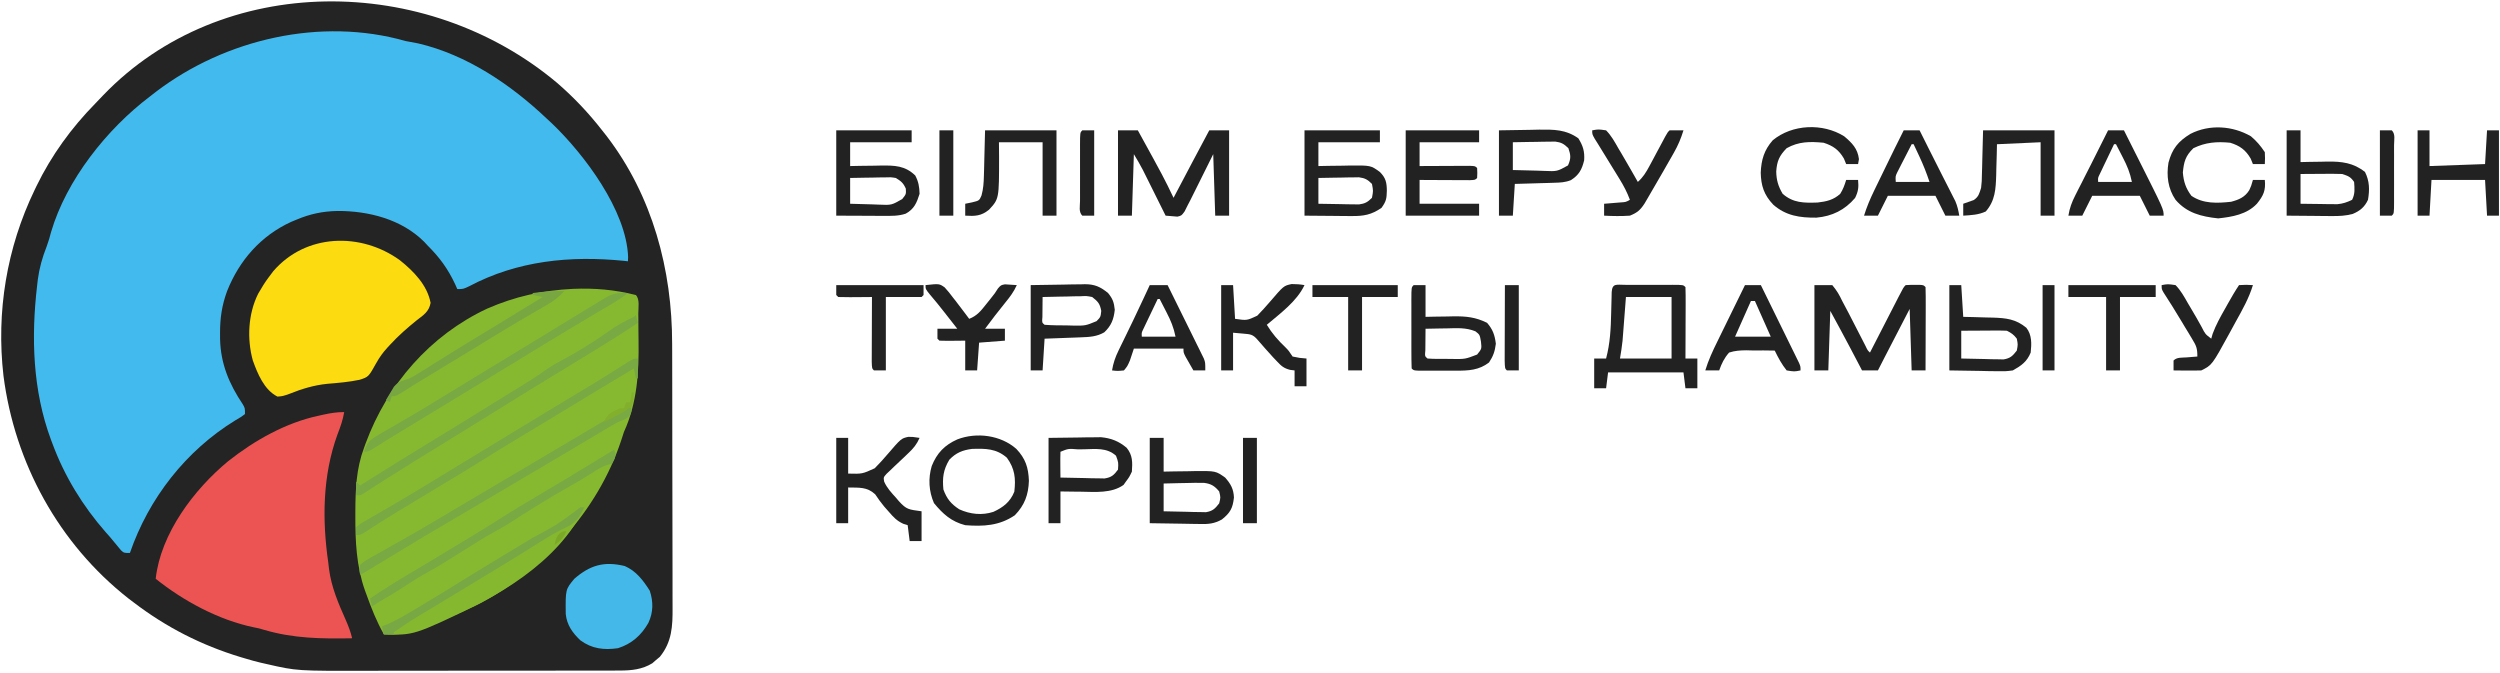 <?xml version="1.0" encoding="UTF-8"?> <svg xmlns="http://www.w3.org/2000/svg" width="1260" height="339" viewBox="0 0 1260 339" fill="none"><path d="M280.908 41.881C289.325 49.198 296.593 56.882 303.47 65.693C304.646 67.184 304.646 67.184 305.845 68.705C328.845 98.794 338.79 135.913 338.761 173.33C338.767 174.923 338.774 176.517 338.781 178.111C338.799 182.385 338.804 186.659 338.805 190.934C338.806 193.611 338.811 196.289 338.816 198.966C338.834 208.327 338.843 217.687 338.841 227.047C338.84 235.746 338.861 244.445 338.892 253.144C338.919 260.644 338.929 268.145 338.928 275.645C338.928 280.111 338.933 284.577 338.954 289.044C338.974 293.238 338.974 297.431 338.959 301.625C338.957 303.158 338.962 304.691 338.974 306.224C339.043 315.601 338.679 323.495 332.576 331.033C331.943 331.56 331.31 332.088 330.658 332.631C329.72 333.449 329.72 333.449 328.763 334.283C323.684 337.407 318.307 337.944 312.454 337.954C311.784 337.958 311.114 337.962 310.423 337.966C308.195 337.976 305.967 337.972 303.739 337.968C302.133 337.972 300.528 337.977 298.922 337.983C294.57 337.997 290.218 337.997 285.866 337.995C282.219 337.994 278.572 337.999 274.925 338.003C266.304 338.015 257.684 338.015 249.063 338.009C240.214 338.003 231.365 338.015 222.515 338.036C214.888 338.054 207.26 338.06 199.633 338.057C195.091 338.055 190.549 338.058 186.008 338.072C149.693 338.174 149.693 338.174 134.47 334.693C133.4 334.451 132.33 334.208 131.227 333.958C128.737 333.362 126.297 332.683 123.845 331.943C122.544 331.559 122.544 331.559 121.216 331.167C101.53 325.189 83.8 316.17 67.47 303.693C66.549 302.997 65.627 302.301 64.677 301.584C29.618 274.033 7.432 233.434 1.748 189.377C-1.947 157.133 3.368 124.91 17.47 95.693C17.768 95.072 18.065 94.452 18.372 93.812C25.934 78.266 35.977 64.448 48.069 52.125C49.392 50.773 50.692 49.398 51.99 48.021C111.848 -14.255 214.726 -13.767 280.908 41.881Z" fill="#232423"></path><path d="M204.47 20.694C206.573 21.095 208.677 21.491 210.783 21.881C235.281 27.611 257.461 42.644 275.47 59.694C276.355 60.513 277.239 61.333 278.15 62.178C294.505 77.838 315.732 106.045 316.572 129.533C316.522 130.603 316.522 130.603 316.47 131.694C315.848 131.621 315.225 131.549 314.584 131.475C287.37 128.742 260.773 131.371 236.404 144.303C233.47 145.694 233.47 145.694 230.47 145.694C230.142 144.943 229.813 144.193 229.474 143.42C225.842 135.605 221.575 129.745 215.47 123.694C214.89 123.068 214.31 122.443 213.713 121.799C202.28 110.444 185.687 106.284 170.125 106.326C162.717 106.469 156.32 107.796 149.47 110.694C148.592 111.056 147.715 111.418 146.81 111.791C131.503 118.77 120.606 131.216 114.47 146.694C111.847 153.763 110.889 160.293 110.908 167.819C110.91 168.82 110.913 169.821 110.915 170.853C111.221 183.328 115.432 193.442 122.369 203.776C123.47 205.694 123.47 205.694 123.47 208.694C121.451 210.201 121.451 210.201 118.658 211.819C93.689 227.125 75.001 251.11 65.47 278.694C62.47 278.694 62.47 278.694 60.998 277.365C60.473 276.731 59.948 276.097 59.408 275.444C58.484 274.332 58.484 274.332 57.541 273.198C56.857 272.371 56.174 271.545 55.47 270.694C54.725 269.857 53.98 269.02 53.212 268.158C41.719 255.021 32.539 240.068 26.47 223.694C26.2 222.978 25.93 222.262 25.651 221.525C16.452 196.654 15.658 169.952 18.72 143.819C18.829 142.863 18.939 141.907 19.051 140.922C19.843 135.001 21.347 129.725 23.535 124.167C24.431 121.799 25.104 119.459 25.72 117.006C33.446 90.696 53.846 65.064 75.47 48.694C76.482 47.905 77.494 47.116 78.537 46.303C113.571 19.641 161.76 8.516 204.47 20.694Z" fill="#43BAED"></path><path d="M288.739 145.581C299.604 145.113 309.915 146.01 320.47 148.694C322.545 150.769 321.683 155.197 321.708 158.057C321.716 158.918 321.724 159.779 321.733 160.667C321.747 162.507 321.757 164.347 321.765 166.187C321.777 168.033 321.797 169.878 321.827 171.723C322.083 187.482 321.138 203.186 314.47 217.694C313.989 219.103 313.527 220.519 313.095 221.944C301.416 257.397 273.498 287.981 240.47 304.881C208.505 320.239 208.505 320.239 193.47 319.694C189.858 313.367 187.237 306.719 184.783 299.881C184.485 299.076 184.188 298.272 183.882 297.443C179.598 285.223 179.057 272.766 179.095 259.944C179.096 259.192 179.097 258.441 179.099 257.666C179.147 246.561 179.543 236.204 183.47 225.694C183.744 224.936 184.018 224.179 184.3 223.399C195.231 193.799 216.672 169.069 245.488 155.558C259.621 149.392 273.42 146.339 288.739 145.581Z" fill="#87B930"></path><path d="M173.47 207.693C172.805 211.682 171.566 215.183 170.095 218.943C162.537 239.762 162.341 262.01 165.47 283.693C165.591 284.735 165.713 285.776 165.837 286.85C167.053 296.078 170.55 304.091 174.295 312.558C175.621 315.583 176.728 318.479 177.47 321.693C162.216 321.963 147.899 321.832 133.146 317.455C130.492 316.663 130.492 316.663 127.826 316.15C110.224 312.482 92.417 302.892 78.47 291.693C80.977 268.924 97.796 246.617 115.047 232.393C128.295 221.937 144.097 213.015 160.658 209.506C161.451 209.329 162.245 209.151 163.062 208.969C166.691 208.18 169.716 207.693 173.47 207.693Z" fill="#EC5454"></path><path d="M201.482 131.107C208.407 136.631 215.336 143.647 217.025 152.65C216.226 157.032 213.529 158.752 210.158 161.318C205.331 165.222 200.782 169.166 196.595 173.756C196.139 174.246 195.683 174.737 195.212 175.242C193.046 177.645 191.325 179.954 189.751 182.787C185.755 189.951 185.755 189.951 181.272 191.408C175.877 192.535 170.421 192.994 164.935 193.447C158.388 194.101 152.108 195.977 146.033 198.443C142.47 199.693 142.47 199.693 139.845 199.881C133.138 196.527 129.799 188.302 127.392 181.588C124.416 170.688 125.063 158.132 130.111 148.037C131.791 145.14 133.438 142.361 135.47 139.693C136.213 138.703 136.955 137.713 137.72 136.693C154.145 117.63 181.875 116.985 201.482 131.107Z" fill="#FDDB11"></path><path d="M314.861 285.271C320.614 287.763 324.17 292.499 327.47 297.693C329.32 303.243 329.295 308.605 326.782 313.943C323.223 320.194 318.347 324.514 311.47 326.693C304.4 327.713 298.287 327.003 292.47 322.693C288.497 318.903 285.711 314.991 285.134 309.486C284.999 297.058 284.999 297.058 289.47 291.693C297.327 284.892 304.38 282.737 314.861 285.271Z" fill="#43B8E9"></path><path d="M292.47 255.693C293.13 255.693 293.79 255.693 294.47 255.693C281.994 283.038 249.124 302.421 222.47 312.693C202.383 320.017 202.383 320.017 193.47 319.693C193.14 318.373 192.81 317.053 192.47 315.693C193.416 315.32 194.363 314.946 195.337 314.561C200.339 312.412 204.933 309.611 209.595 306.818C210.55 306.25 211.505 305.683 212.489 305.097C220.944 300.05 229.319 294.878 237.673 289.666C241.663 287.183 245.682 284.754 249.716 282.343C254.683 279.368 259.633 276.365 264.583 273.362C265.797 272.626 267.012 271.89 268.227 271.155C281.044 264.279 281.044 264.279 292.47 255.693Z" fill="#86B82F"></path><path d="M563.47 65.693C566.77 65.693 570.07 65.693 573.47 65.693C586.558 89.482 586.558 89.482 591.47 99.693C591.731 99.196 591.992 98.699 592.261 98.187C597.962 87.337 603.687 76.5 609.47 65.693C612.77 65.693 616.07 65.693 619.47 65.693C619.47 79.883 619.47 94.073 619.47 108.693C617.16 108.693 614.85 108.693 612.47 108.693C612.14 98.463 611.81 88.233 611.47 77.693C607.325 86.024 607.325 86.024 603.184 94.356C602.403 95.921 602.403 95.921 601.607 97.518C601.078 98.581 600.549 99.644 600.004 100.739C599.498 101.714 598.992 102.689 598.47 103.693C597.997 104.639 597.524 105.585 597.036 106.56C595.47 108.693 595.47 108.693 593.427 109.182C591.442 109.019 589.456 108.856 587.47 108.693C587.092 107.932 586.714 107.17 586.324 106.386C584.912 103.543 583.497 100.701 582.081 97.86C581.47 96.633 580.86 95.406 580.251 94.179C579.371 92.408 578.489 90.639 577.607 88.869C577.078 87.806 576.549 86.743 576.004 85.648C574.598 82.939 573.04 80.31 571.47 77.693C571.14 87.923 570.81 98.153 570.47 108.693C568.16 108.693 565.85 108.693 563.47 108.693C563.47 94.503 563.47 80.313 563.47 65.693Z" fill="#222222"></path><path d="M914.47 143.693C917.44 143.693 920.41 143.693 923.47 143.693C925.759 146.459 926.972 148.51 928.47 151.693C929.567 153.766 930.666 155.838 931.767 157.908C932.922 160.147 934.072 162.388 935.22 164.631C936.38 166.891 937.541 169.15 938.705 171.408C939.212 172.399 939.72 173.391 940.243 174.412C941.277 176.596 941.277 176.596 942.47 177.693C942.98 176.699 943.49 175.704 944.015 174.68C945.901 171.002 947.789 167.325 949.678 163.649C950.497 162.056 951.315 160.462 952.132 158.868C953.304 156.581 954.479 154.295 955.654 152.01C956.021 151.293 956.387 150.576 956.765 149.838C959.356 144.807 959.356 144.807 960.47 143.693C961.968 143.595 963.47 143.564 964.97 143.568C965.785 143.566 966.6 143.563 967.439 143.561C969.47 143.693 969.47 143.693 970.47 144.693C970.559 147.796 970.585 150.876 970.568 153.979C970.566 154.909 970.565 155.84 970.564 156.799C970.558 159.785 970.545 162.77 970.533 165.756C970.528 167.775 970.523 169.794 970.519 171.812C970.508 176.773 970.491 181.733 970.47 186.693C968.16 186.693 965.85 186.693 963.47 186.693C963.14 176.463 962.81 166.233 962.47 155.693C960.352 159.787 958.234 163.88 956.116 167.974C955.396 169.367 954.675 170.759 953.954 172.152C952.919 174.153 951.884 176.154 950.849 178.154C950.526 178.778 950.203 179.402 949.87 180.045C948.727 182.256 947.584 184.467 946.47 186.693C943.83 186.693 941.19 186.693 938.47 186.693C938.199 186.175 937.927 185.657 937.647 185.124C936.381 182.709 935.113 180.295 933.845 177.881C933.419 177.067 932.992 176.253 932.552 175.414C929.254 169.137 925.867 162.921 922.47 156.693C922.14 166.593 921.81 176.493 921.47 186.693C919.16 186.693 916.85 186.693 914.47 186.693C914.47 172.503 914.47 158.313 914.47 143.693Z" fill="#222222"></path><path d="M818.894 143.555C819.651 143.557 820.409 143.559 821.189 143.561C821.962 143.56 822.735 143.559 823.532 143.558C825.169 143.557 826.807 143.559 828.444 143.563C830.96 143.569 833.475 143.563 835.99 143.557C837.577 143.557 839.164 143.559 840.751 143.561C841.887 143.558 841.887 143.558 843.046 143.555C848.355 143.579 848.355 143.579 849.47 144.694C849.559 147.36 849.585 150 849.568 152.666C849.566 153.464 849.565 154.261 849.564 155.083C849.558 157.641 849.545 160.198 849.533 162.756C849.528 164.486 849.523 166.216 849.519 167.945C849.508 172.195 849.491 176.444 849.47 180.694C851.45 180.694 853.43 180.694 855.47 180.694C855.47 185.644 855.47 190.594 855.47 195.694C853.49 195.694 851.51 195.694 849.47 195.694C848.975 191.734 848.975 191.734 848.47 187.694C835.93 187.694 823.39 187.694 810.47 187.694C810.14 190.334 809.81 192.974 809.47 195.694C807.49 195.694 805.51 195.694 803.47 195.694C803.47 190.744 803.47 185.794 803.47 180.694C805.45 180.694 807.43 180.694 809.47 180.694C811.518 173.001 811.859 165.63 812.033 157.694C812.092 155.256 812.156 152.818 812.224 150.381C812.248 149.312 812.272 148.244 812.297 147.143C812.618 142.608 814.882 143.573 818.894 143.555ZM819.47 149.694C819.337 151.429 819.205 153.164 819.068 154.951C818.89 157.24 818.711 159.529 818.533 161.819C818.446 162.961 818.359 164.103 818.269 165.279C818.182 166.388 818.095 167.497 818.005 168.639C817.927 169.655 817.848 170.671 817.767 171.717C817.467 174.726 816.967 177.712 816.47 180.694C825.05 180.694 833.63 180.694 842.47 180.694C842.47 170.464 842.47 160.234 842.47 149.694C834.88 149.694 827.29 149.694 819.47 149.694Z" fill="#222222"></path><path d="M421.47 65.693C434.01 65.693 446.55 65.693 459.47 65.693C459.47 67.673 459.47 69.653 459.47 71.693C449.24 71.693 439.01 71.693 428.47 71.693C428.47 75.653 428.47 79.613 428.47 83.693C430.205 83.659 431.94 83.624 433.728 83.588C436.017 83.56 438.306 83.532 440.595 83.506C441.737 83.481 442.879 83.456 444.056 83.43C450.913 83.37 456.1 83.439 461.283 88.443C462.962 91.625 463.348 94.095 463.47 97.693C462.031 102.238 460.738 105.366 456.47 107.693C452.768 108.936 449.177 108.807 445.298 108.791C444.05 108.789 442.801 108.786 441.514 108.783C439.932 108.774 438.35 108.765 436.72 108.756C429.171 108.725 429.171 108.725 421.47 108.693C421.47 94.503 421.47 80.313 421.47 65.693ZM428.47 89.693C428.47 93.983 428.47 98.273 428.47 102.693C432.201 102.828 435.926 102.928 439.658 103.006C440.713 103.048 441.768 103.09 442.855 103.133C449.323 103.414 449.323 103.414 454.705 100.338C456.701 97.859 456.701 97.859 456.533 95.068C455.245 92.19 454.158 91.314 451.47 89.693C448.864 89.283 448.864 89.283 446.048 89.4C445.024 89.41 443.999 89.42 442.943 89.43C441.348 89.467 441.348 89.467 439.72 89.506C438.641 89.519 437.562 89.533 436.451 89.547C433.79 89.582 431.13 89.636 428.47 89.693Z" fill="#222222"></path><path d="M657.47 65.693C670.01 65.693 682.55 65.693 695.47 65.693C695.47 67.673 695.47 69.653 695.47 71.693C685.24 71.693 675.01 71.693 664.47 71.693C664.47 75.653 664.47 79.613 664.47 83.693C666.205 83.659 667.94 83.624 669.728 83.588C672.017 83.56 674.306 83.532 676.595 83.506C677.737 83.481 678.879 83.456 680.056 83.43C690.867 83.335 690.867 83.335 695.47 86.693C698.445 89.674 698.924 91.971 698.97 96.131C698.858 100.149 698.685 101.393 696.283 104.756C691.192 108.262 687.373 108.939 681.201 108.889C679.954 108.884 678.708 108.879 677.424 108.874C675.065 108.846 675.065 108.846 672.658 108.818C665.14 108.756 665.14 108.756 657.47 108.693C657.47 94.503 657.47 80.313 657.47 65.693ZM664.47 89.693C664.47 93.983 664.47 98.273 664.47 102.693C668.221 102.774 671.969 102.834 675.72 102.881C677.315 102.919 677.315 102.919 678.943 102.957C680.48 102.972 680.48 102.972 682.048 102.986C683.462 103.01 683.462 103.01 684.905 103.034C687.961 102.628 689.305 101.869 691.47 99.693C692.137 96.193 692.137 96.193 691.47 92.693C689.305 90.518 687.961 89.758 684.905 89.353C683.962 89.368 683.02 89.384 682.048 89.4C681.024 89.41 679.999 89.42 678.943 89.43C677.348 89.467 677.348 89.467 675.72 89.506C674.641 89.519 673.562 89.533 672.451 89.547C669.79 89.582 667.13 89.636 664.47 89.693Z" fill="#222222"></path><path d="M708.47 65.693C720.68 65.693 732.89 65.693 745.47 65.693C745.47 67.673 745.47 69.653 745.47 71.693C735.57 71.693 725.67 71.693 715.47 71.693C715.47 75.653 715.47 79.613 715.47 83.693C716.313 83.688 717.156 83.683 718.025 83.677C721.142 83.66 724.26 83.648 727.378 83.638C728.729 83.633 730.081 83.627 731.432 83.618C733.37 83.606 735.309 83.601 737.248 83.596C738.999 83.588 738.999 83.588 740.786 83.58C743.47 83.693 743.47 83.693 744.47 84.693C744.595 87.193 744.595 87.193 744.47 89.693C743.47 90.693 743.47 90.693 740.786 90.807C739.619 90.802 738.451 90.796 737.248 90.791C735.987 90.788 734.727 90.785 733.429 90.781C732.089 90.773 730.748 90.764 729.408 90.756C728.063 90.751 726.719 90.746 725.375 90.742C722.073 90.73 718.772 90.714 715.47 90.693C715.47 94.653 715.47 98.613 715.47 102.693C725.37 102.693 735.27 102.693 745.47 102.693C745.47 104.673 745.47 106.653 745.47 108.693C733.26 108.693 721.05 108.693 708.47 108.693C708.47 94.503 708.47 80.313 708.47 65.693Z" fill="#222222"></path><path d="M512.22 226.232C516.869 231.127 518.322 235.68 518.568 242.33C518.322 249.374 516.416 254.589 511.47 259.693C503.711 264.978 495.652 265.412 486.47 264.693C479.458 262.858 475.271 259.094 470.72 253.568C468.124 247.596 467.735 241.126 469.595 234.88C472.214 228.303 476.104 224.297 482.513 221.443C492.251 217.711 504.345 219.306 512.22 226.232ZM478.47 231.693C475.379 236.813 474.917 240.882 475.47 246.693C477.187 251.391 479.287 253.969 483.47 256.693C488.961 259.189 494.905 259.856 500.685 257.97C505.578 255.72 509.157 252.977 511.22 247.818C512.013 241.079 511.472 236.234 507.47 230.693C502.131 226.05 496.798 226.026 489.861 226.248C485.083 226.875 481.824 228.207 478.47 231.693Z" fill="#222222"></path><path d="M929.47 68.693C933.485 72.087 936.244 74.88 936.908 80.193C936.763 81.018 936.619 81.843 936.47 82.693C934.49 82.693 932.51 82.693 930.47 82.693C930.099 81.786 929.728 80.878 929.345 79.943C926.829 75.582 923.895 73.459 919.095 71.943C912.258 71.292 906.58 71.266 900.47 74.693C896.802 78.456 895.571 81.179 895.22 86.443C895.308 90.779 896.22 93.919 898.47 97.693C903.832 102.34 909.139 102.301 916.08 102.072C920.535 101.574 924.103 100.76 927.47 97.693C928.939 95.352 929.647 93.37 930.47 90.693C932.45 90.693 934.43 90.693 936.47 90.693C936.819 94.352 936.602 96.425 934.97 99.756C929.802 105.828 923.406 108.996 915.47 109.693C907.145 109.781 900.095 108.761 893.72 103.154C889.075 98.263 887.564 93.684 887.408 87.021C887.697 80.487 889.121 75.652 893.47 70.693C903.299 62.574 918.677 61.938 929.47 68.693Z" fill="#222222"></path><path d="M1134.47 68.693C1137.44 71.228 1139.31 73.458 1141.47 76.693C1141.6 79.881 1141.6 79.881 1141.47 82.693C1139.49 82.693 1137.51 82.693 1135.47 82.693C1135.1 81.786 1134.73 80.878 1134.35 79.943C1131.82 75.561 1128.87 73.431 1124.03 71.943C1117.28 71.285 1111.61 71.699 1105.47 74.693C1101.44 78.624 1100.68 81.526 1100.16 86.943C1100.55 91.609 1101.65 94.943 1104.47 98.693C1110.45 102.765 1117.45 102.455 1124.47 101.693C1128.41 100.663 1131.4 99.393 1133.62 95.869C1134.6 93.76 1134.6 93.76 1135.47 90.693C1137.45 90.693 1139.43 90.693 1141.47 90.693C1141.98 96.012 1140.8 98.558 1137.47 102.693C1132.41 108.063 1125.07 109.308 1117.97 110.068C1109.45 109.156 1102.21 107.371 1096.47 100.693C1092.66 95.103 1091.83 88.611 1092.91 82.002C1094.75 74.987 1097.83 71.192 1104.03 67.443C1113.6 62.573 1125.23 63.349 1134.47 68.693Z" fill="#222222"></path><path d="M421.47 220.694C423.45 220.694 425.43 220.694 427.47 220.694C427.47 226.634 427.47 232.574 427.47 238.694C434.579 238.873 434.579 238.873 440.843 236.018C443.059 233.8 445.126 231.519 447.158 229.131C454.164 220.993 454.164 220.993 457.77 220.167C459.99 220.167 459.99 220.167 463.47 220.694C462.049 223.966 460.335 226.014 457.74 228.444C456.66 229.48 456.66 229.48 455.558 230.538C454.035 231.981 452.506 233.418 450.972 234.85C450.256 235.541 449.54 236.232 448.802 236.944C448.139 237.568 447.477 238.192 446.794 238.835C445.244 240.593 445.244 240.593 445.621 242.742C447.007 245.928 449.287 248.337 451.595 250.881C452.057 251.427 452.518 251.973 452.994 252.536C456.967 256.941 458.01 256.771 464.47 257.694C464.47 262.644 464.47 267.594 464.47 272.694C462.49 272.694 460.51 272.694 458.47 272.694C457.975 268.734 457.975 268.734 457.47 264.694C456.738 264.462 456.006 264.23 455.251 263.991C451.958 262.455 450.333 260.69 447.97 257.944C447.184 257.053 446.398 256.162 445.587 255.245C443.932 253.251 442.526 251.278 441.095 249.131C436.964 245.295 433.004 245.827 427.47 245.694C427.47 251.634 427.47 257.574 427.47 263.694C425.49 263.694 423.51 263.694 421.47 263.694C421.47 249.504 421.47 235.314 421.47 220.694Z" fill="#222222"></path><path d="M615.47 143.693C617.45 143.693 619.43 143.693 621.47 143.693C621.8 149.303 622.13 154.913 622.47 160.693C628.429 161.558 628.429 161.558 633.662 159.1C635.858 156.866 637.932 154.572 639.97 152.193C646.988 144.004 646.988 144.004 651.005 143.162C653.229 143.162 655.284 143.302 657.47 143.693C653.584 151.921 645.312 157.895 638.47 163.693C641.155 168.097 644.145 171.528 647.884 175.08C649.47 176.693 649.47 176.693 651.47 179.693C655.038 180.429 655.038 180.429 658.47 180.693C658.47 185.313 658.47 189.933 658.47 194.693C656.49 194.693 654.51 194.693 652.47 194.693C652.47 192.053 652.47 189.413 652.47 186.693C651.353 186.556 651.353 186.556 650.212 186.416C647.004 185.571 645.852 184.523 643.595 182.131C642.916 181.417 642.237 180.703 641.537 179.967C638.927 177.095 636.346 174.203 633.818 171.26C631.386 168.434 630.185 168.466 626.408 168.131C624.778 167.986 623.149 167.842 621.47 167.693C621.47 173.963 621.47 180.233 621.47 186.693C619.49 186.693 617.51 186.693 615.47 186.693C615.47 172.503 615.47 158.313 615.47 143.693Z" fill="#222222"></path><path d="M755.47 65.693C763.143 65.569 763.143 65.569 770.97 65.443C772.568 65.407 774.166 65.37 775.812 65.333C783.275 65.274 789.169 65.243 795.47 69.693C797.862 73.462 798.723 76.422 798.408 80.818C797.288 85.446 795.789 88.232 791.713 90.8C788.864 91.934 786.457 92.017 783.392 92.107C782.232 92.146 781.072 92.184 779.876 92.224C778.067 92.271 778.067 92.271 776.22 92.318C774.998 92.357 773.776 92.395 772.517 92.435C769.502 92.529 766.486 92.612 763.47 92.693C763.14 97.973 762.81 103.253 762.47 108.693C760.16 108.693 757.85 108.693 755.47 108.693C755.47 94.503 755.47 80.313 755.47 65.693ZM762.47 71.693C762.47 76.313 762.47 80.933 762.47 85.693C766.555 85.828 770.635 85.927 774.72 86.005C775.879 86.047 777.038 86.089 778.232 86.132C784.779 86.421 784.779 86.421 790.267 83.369C791.816 79.924 791.706 78.246 790.47 74.693C788.241 72.527 786.918 71.75 783.813 71.352C782.336 71.376 782.336 71.376 780.83 71.4C779.76 71.41 778.69 71.419 777.587 71.429C776.476 71.454 775.365 71.48 774.22 71.505C773.094 71.519 771.967 71.533 770.806 71.546C768.027 71.582 765.249 71.636 762.47 71.693Z" fill="#222222"></path><path d="M579.47 220.693C581.78 220.693 584.09 220.693 586.47 220.693C586.47 226.303 586.47 231.913 586.47 237.693C588.205 237.659 589.94 237.624 591.728 237.588C594.017 237.56 596.306 237.532 598.595 237.506C599.737 237.481 600.879 237.456 602.056 237.43C612.72 237.337 612.72 237.337 617.47 240.693C620.34 243.941 621.721 246.464 621.908 250.756C621.306 256.168 620.059 258.415 615.841 261.81C611.954 263.982 608.991 264.214 604.666 264.084C604.023 264.08 603.38 264.076 602.718 264.072C600.343 264.051 597.969 263.995 595.595 263.943C587.613 263.82 587.613 263.82 579.47 263.693C579.47 249.503 579.47 235.313 579.47 220.693ZM586.47 243.693C586.47 248.313 586.47 252.933 586.47 257.693C590.388 257.801 594.302 257.881 598.22 257.943C599.331 257.977 600.443 258.01 601.587 258.045C602.657 258.058 603.727 258.071 604.83 258.084C605.814 258.105 606.799 258.126 607.813 258.147C611.222 257.565 612.372 256.39 614.47 253.693C615.22 250.693 615.22 250.693 614.47 247.693C612.223 244.977 610.423 243.812 606.904 243.375C603.812 243.299 600.748 243.345 597.658 243.443C596.046 243.47 596.046 243.47 594.402 243.498C591.758 243.545 589.114 243.617 586.47 243.693Z" fill="#222222"></path><path d="M712.47 143.693C714.45 143.693 716.43 143.693 718.47 143.693C718.47 148.973 718.47 154.253 718.47 159.693C720.038 159.659 721.605 159.624 723.22 159.588C725.304 159.56 727.387 159.532 729.47 159.506C731.015 159.468 731.015 159.468 732.592 159.43C738.953 159.369 743.737 159.846 749.47 162.693C752.382 166.032 753.368 168.859 753.908 173.256C753.419 177.098 752.601 179.461 750.47 182.693C745.335 186.613 740.181 186.82 733.892 186.826C732.028 186.828 732.028 186.828 730.127 186.83C728.838 186.826 727.549 186.822 726.22 186.818C724.264 186.824 724.264 186.824 722.267 186.83C721.03 186.829 719.792 186.827 718.517 186.826C717.381 186.825 716.245 186.824 715.075 186.823C712.47 186.693 712.47 186.693 711.47 185.693C711.369 182.675 711.331 179.681 711.338 176.662C711.337 175.756 711.336 174.85 711.335 173.916C711.334 171.996 711.336 170.076 711.34 168.156C711.345 165.206 711.34 162.256 711.334 159.307C711.334 157.446 711.336 155.585 711.338 153.725C711.336 152.836 711.334 151.948 711.332 151.032C711.356 144.808 711.356 144.808 712.47 143.693ZM718.47 165.693C718.444 168.006 718.424 170.318 718.408 172.631C718.396 173.919 718.385 175.206 718.373 176.533C718.105 179.556 718.105 179.556 719.47 180.693C722.713 180.945 725.97 180.879 729.22 180.881C730.582 180.899 730.582 180.899 731.97 180.918C738.479 180.995 738.479 180.995 744.47 178.693C746.805 175.809 746.805 175.809 746.408 172.193C745.806 168.697 745.806 168.697 743.619 166.986C738.842 165.025 734.264 165.378 729.158 165.506C728.131 165.519 727.105 165.533 726.047 165.547C723.521 165.582 720.996 165.631 718.47 165.693Z" fill="#222222"></path><path d="M1152.47 65.693C1154.78 65.693 1157.09 65.693 1159.47 65.693C1159.47 70.973 1159.47 76.253 1159.47 81.693C1160.97 81.659 1162.46 81.624 1164 81.588C1165.99 81.56 1167.98 81.532 1169.97 81.506C1171.44 81.468 1171.44 81.468 1172.95 81.43C1180.22 81.357 1186.1 81.998 1191.97 86.693C1194.28 91.318 1194.32 95.632 1193.47 100.693C1191.78 104.334 1189.47 106.277 1185.74 107.833C1182.13 108.784 1179.05 108.921 1175.32 108.889C1174.12 108.884 1172.92 108.879 1171.68 108.874C1169.41 108.846 1169.41 108.846 1167.1 108.818C1159.86 108.756 1159.86 108.756 1152.47 108.693C1152.47 94.503 1152.47 80.313 1152.47 65.693ZM1159.47 87.693C1159.47 92.643 1159.47 97.593 1159.47 102.693C1162.87 102.747 1166.26 102.787 1169.66 102.818C1170.62 102.835 1171.58 102.852 1172.57 102.869C1173.96 102.879 1173.96 102.879 1175.39 102.889C1176.24 102.899 1177.1 102.91 1177.97 102.92C1180.82 102.662 1182.92 101.958 1185.47 100.693C1187 97.644 1186.71 95.051 1186.47 91.693C1184.64 89.077 1183.56 88.724 1180.47 87.693C1178.84 87.612 1177.21 87.586 1175.58 87.596C1174.65 87.599 1173.71 87.602 1172.74 87.606C1171.77 87.614 1170.79 87.622 1169.78 87.631C1168.79 87.635 1167.81 87.64 1166.79 87.644C1164.35 87.656 1161.91 87.674 1159.47 87.693Z" fill="#222222"></path><path d="M528.47 220.693C533.276 220.631 538.081 220.569 543.033 220.506C545.286 220.465 545.286 220.465 547.586 220.423C549.387 220.412 549.387 220.412 551.224 220.4C552.444 220.384 553.664 220.369 554.922 220.353C560.014 220.841 563.878 222.352 567.845 225.693C570.896 229.448 570.793 233.017 570.47 237.693C569.158 240.443 569.158 240.443 567.47 242.693C567.078 243.25 566.686 243.807 566.283 244.381C560.311 248.705 551.965 247.937 544.97 247.818C543.957 247.809 542.944 247.8 541.9 247.791C539.423 247.767 536.947 247.732 534.47 247.693C534.47 252.973 534.47 258.253 534.47 263.693C532.49 263.693 530.51 263.693 528.47 263.693C528.47 249.503 528.47 235.313 528.47 220.693ZM534.47 227.693C534.398 229.88 534.386 232.068 534.408 234.256C534.417 235.453 534.426 236.651 534.435 237.885C534.447 238.811 534.458 239.738 534.47 240.693C538.553 240.809 542.636 240.88 546.72 240.943C548.459 240.993 548.459 240.993 550.232 241.045C551.347 241.058 552.462 241.07 553.611 241.084C554.637 241.105 555.664 241.126 556.721 241.147C560.207 240.571 561.38 239.499 563.47 236.693C563.719 233.098 563.719 233.098 562.47 229.693C557.853 225.482 552.081 226.323 546.22 226.443C544.693 226.451 544.693 226.451 543.134 226.459C538.458 226.079 538.458 226.079 534.47 227.693Z" fill="#222222"></path><path d="M496.47 65.693C508.35 65.693 520.23 65.693 532.47 65.693C532.47 79.883 532.47 94.073 532.47 108.693C530.16 108.693 527.85 108.693 525.47 108.693C525.47 96.483 525.47 84.273 525.47 71.693C518.21 71.693 510.95 71.693 503.47 71.693C503.491 74.086 503.511 76.478 503.533 78.943C503.544 100.197 503.544 100.197 498.47 105.693C494.521 108.896 491.469 108.987 486.47 108.693C486.47 106.713 486.47 104.733 486.47 102.693C487.584 102.466 488.698 102.24 489.845 102.006C493.541 101.115 493.541 101.115 494.671 98.552C495.616 95.173 495.795 92.151 495.884 88.643C495.92 87.437 495.955 86.231 495.992 84.989C496.026 83.468 496.06 81.948 496.095 80.381C496.219 75.534 496.343 70.687 496.47 65.693Z" fill="#222222"></path><path d="M879.47 143.693C882.11 143.693 884.75 143.693 887.47 143.693C890.324 149.493 893.172 155.296 896.015 161.101C896.984 163.076 897.954 165.051 898.925 167.025C900.319 169.858 901.708 172.693 903.095 175.529C903.533 176.416 903.97 177.302 904.421 178.216C904.821 179.036 905.222 179.857 905.634 180.703C905.99 181.427 906.345 182.15 906.711 182.896C907.47 184.693 907.47 184.693 907.47 186.693C904.345 187.318 904.345 187.318 900.47 186.693C897.975 183.608 896.205 180.252 894.47 176.693C890.739 176.6 887.015 176.606 883.283 176.631C882.228 176.603 881.173 176.575 880.085 176.547C876.968 176.596 874.439 176.727 871.47 177.693C869.028 180.426 867.679 183.253 866.47 186.693C864.16 186.693 861.85 186.693 859.47 186.693C861.03 181.525 863.226 176.84 865.603 172.014C866 171.201 866.396 170.388 866.805 169.551C868.065 166.972 869.33 164.395 870.595 161.818C871.454 160.063 872.312 158.308 873.169 156.553C875.266 152.264 877.367 147.978 879.47 143.693ZM882.47 151.693C879.83 157.633 877.19 163.573 874.47 169.693C880.41 169.693 886.35 169.693 892.47 169.693C889.83 163.753 887.19 157.813 884.47 151.693C883.81 151.693 883.15 151.693 882.47 151.693Z" fill="#222222"></path><path d="M999.47 65.693C1011.35 65.693 1023.23 65.693 1035.47 65.693C1035.47 79.883 1035.47 94.073 1035.47 108.693C1033.16 108.693 1030.85 108.693 1028.47 108.693C1028.47 96.483 1028.47 84.273 1028.47 71.693C1021.21 72.023 1013.95 72.353 1006.47 72.693C1006.43 74.417 1006.4 76.14 1006.36 77.916C1006.29 80.196 1006.22 82.476 1006.16 84.756C1006.14 85.89 1006.11 87.023 1006.09 88.191C1005.87 95.184 1005.61 101.072 1000.85 106.568C997.205 108.293 993.456 108.446 989.47 108.693C989.47 106.713 989.47 104.733 989.47 102.693C991.228 102.075 992.986 101.456 994.744 100.838C997.24 99.183 997.559 97.529 998.47 94.693C998.834 91.407 998.834 91.407 998.884 87.861C998.92 86.696 998.955 85.531 998.992 84.331C999.026 82.862 999.06 81.394 999.095 79.881C999.219 75.199 999.343 70.517 999.47 65.693Z" fill="#222222"></path><path d="M519.47 143.694C524.791 143.611 530.113 143.529 535.595 143.444C537.263 143.407 538.932 143.371 540.65 143.334C541.989 143.322 543.327 143.312 544.666 143.303C545.347 143.283 546.029 143.262 546.732 143.241C551.783 143.238 554.571 144.55 558.47 147.694C560.857 150.638 561.432 152.345 561.845 156.131C561.342 160.914 560.075 164.193 556.533 167.506C552.765 169.676 549.123 169.85 544.83 170.01C543.76 170.052 542.69 170.094 541.587 170.137C540.476 170.177 539.365 170.216 538.22 170.256C537.094 170.3 535.967 170.343 534.806 170.387C532.028 170.493 529.249 170.594 526.47 170.694C526.14 175.974 525.81 181.254 525.47 186.694C523.49 186.694 521.51 186.694 519.47 186.694C519.47 172.504 519.47 158.314 519.47 143.694ZM525.47 149.694C525.443 151.84 525.424 153.985 525.408 156.131C525.396 157.326 525.385 158.521 525.373 159.752C525.131 162.583 525.131 162.583 526.47 163.694C530.212 164.003 533.967 163.972 537.72 164.006C539.296 164.05 539.296 164.05 540.904 164.094C547.065 164.168 547.065 164.168 552.669 161.862C554.709 159.764 554.709 159.764 555.033 156.694C554.34 153.002 553.394 151.998 550.47 149.694C547.674 149.146 547.674 149.146 544.611 149.303C543.496 149.316 542.381 149.329 541.232 149.342C540.073 149.376 538.914 149.409 537.72 149.444C535.959 149.471 535.959 149.471 534.162 149.499C531.264 149.546 528.367 149.611 525.47 149.694Z" fill="#222222"></path><path d="M1062.47 65.693C1065.11 65.693 1067.75 65.693 1070.47 65.693C1072.36 69.442 1074.24 73.191 1076.12 76.942C1076.76 78.212 1077.4 79.481 1078.04 80.75C1090.47 105.451 1090.47 105.451 1090.47 108.693C1088.16 108.693 1085.85 108.693 1083.47 108.693C1081.82 105.393 1080.17 102.093 1078.47 98.693C1070.55 98.693 1062.63 98.693 1054.47 98.693C1052.82 101.993 1051.17 105.293 1049.47 108.693C1047.16 108.693 1044.85 108.693 1042.47 108.693C1043.08 104.883 1044.2 101.88 1045.95 98.447C1046.45 97.451 1046.95 96.454 1047.47 95.428C1048.28 93.858 1048.28 93.858 1049.1 92.256C1049.91 90.653 1049.91 90.653 1050.73 89.018C1051.81 86.888 1052.89 84.759 1053.98 82.631C1055.91 78.828 1057.82 75.012 1059.72 71.193C1060.64 69.36 1061.55 67.527 1062.47 65.693ZM1065.47 72.693C1064.13 75.482 1062.8 78.275 1061.47 81.068C1061.09 81.862 1060.71 82.656 1060.31 83.475C1059.95 84.235 1059.59 84.996 1059.22 85.779C1058.89 86.481 1058.55 87.183 1058.2 87.906C1057.34 89.68 1057.34 89.68 1057.47 91.693C1063.08 91.693 1068.69 91.693 1074.47 91.693C1073.54 87.045 1072.06 83.516 1069.91 79.381C1069.58 78.736 1069.25 78.091 1068.91 77.426C1068.1 75.846 1067.29 74.269 1066.47 72.693C1066.14 72.693 1065.81 72.693 1065.47 72.693Z" fill="#222222"></path><path d="M982.47 143.693C984.45 143.693 986.43 143.693 988.47 143.693C988.8 148.973 989.13 154.253 989.47 159.693C991.133 159.731 992.796 159.768 994.509 159.807C996.705 159.872 998.9 159.939 1001.1 160.006C1002.19 160.028 1003.28 160.051 1004.41 160.074C1011.08 160.296 1015.98 160.802 1021.28 165.193C1024.14 168.809 1023.93 173.309 1023.47 177.693C1021.58 182.303 1018.76 184.288 1014.47 186.693C1010.85 187.147 1010.85 187.147 1006.88 187.084C1005.6 187.074 1004.32 187.064 1002.99 187.054C1001.38 187.017 999.76 186.981 998.095 186.943C990.361 186.82 990.361 186.82 982.47 186.693C982.47 172.503 982.47 158.313 982.47 143.693ZM988.47 166.693C988.47 171.313 988.47 175.933 988.47 180.693C992.388 180.801 996.302 180.881 1000.22 180.943C1001.33 180.977 1002.44 181.01 1003.59 181.045C1004.66 181.058 1005.73 181.071 1006.83 181.084C1007.81 181.105 1008.8 181.126 1009.81 181.147C1013.22 180.565 1014.38 179.398 1016.47 176.693C1017.05 173.651 1017.05 173.651 1016.47 170.693C1014.93 168.657 1013.75 167.833 1011.47 166.693C1009.73 166.609 1007.99 166.586 1006.24 166.596C1004.7 166.601 1004.7 166.601 1003.12 166.605C1002.04 166.614 1000.96 166.622 999.845 166.631C998.757 166.635 997.669 166.64 996.548 166.645C993.856 166.656 991.163 166.674 988.47 166.693Z" fill="#222222"></path><path d="M959.47 65.693C962.11 65.693 964.75 65.693 967.47 65.693C967.92 66.593 968.37 67.493 968.833 68.42C969.291 69.334 969.291 69.334 969.757 70.266C970.451 71.656 971.145 73.045 971.838 74.435C974.012 78.793 976.204 83.14 978.416 87.478C979.159 88.946 979.159 88.946 979.918 90.443C980.899 92.378 981.885 94.311 982.876 96.241C983.328 97.136 983.781 98.032 984.248 98.955C984.652 99.749 985.057 100.542 985.474 101.36C986.515 103.799 987.043 106.083 987.47 108.693C985.16 108.693 982.85 108.693 980.47 108.693C978.82 105.393 977.17 102.093 975.47 98.693C967.55 98.693 959.63 98.693 951.47 98.693C949.82 101.993 948.17 105.293 946.47 108.693C944.16 108.693 941.85 108.693 939.47 108.693C940.847 104.276 942.565 100.205 944.587 96.045C944.886 95.429 945.184 94.812 945.492 94.178C946.439 92.223 947.392 90.271 948.345 88.318C948.977 87.016 949.609 85.714 950.24 84.412C953.277 78.153 956.34 71.907 959.47 65.693ZM963.47 72.693C962.13 75.294 960.797 77.898 959.47 80.506C959.089 81.244 958.707 81.982 958.314 82.742C957.953 83.454 957.592 84.167 957.22 84.9C956.885 85.555 956.55 86.21 956.205 86.884C955.282 88.831 955.282 88.831 955.47 91.693C961.08 91.693 966.69 91.693 972.47 91.693C970.961 87.166 969.361 83.112 967.345 78.818C966.806 77.666 966.268 76.513 965.712 75.326C965.302 74.457 964.893 73.588 964.47 72.693C964.14 72.693 963.81 72.693 963.47 72.693Z" fill="#222222"></path><path d="M579.47 143.693C582.44 143.693 585.41 143.693 588.47 143.693C591.186 149.169 593.892 154.65 596.588 160.136C597.507 162.002 598.428 163.866 599.353 165.729C600.68 168.406 601.998 171.088 603.314 173.771C603.937 175.02 603.937 175.02 604.573 176.294C604.954 177.075 605.334 177.855 605.726 178.659C606.064 179.343 606.401 180.027 606.749 180.732C607.47 182.693 607.47 182.693 607.47 186.693C605.49 186.693 603.51 186.693 601.47 186.693C600.632 185.238 599.8 183.779 598.97 182.318C598.506 181.506 598.042 180.694 597.564 179.857C596.47 177.693 596.47 177.693 596.47 175.693C588.22 175.693 579.97 175.693 571.47 175.693C570.81 177.673 570.15 179.653 569.47 181.693C568.22 184.568 568.22 184.568 566.47 186.693C563.283 187.006 563.283 187.006 560.47 186.693C561.072 183.022 562.098 180.04 563.728 176.701C564.186 175.755 564.644 174.809 565.115 173.834C565.604 172.839 566.092 171.844 566.595 170.818C567.594 168.757 568.593 166.696 569.591 164.635C570.081 163.627 570.571 162.619 571.075 161.581C572.972 157.655 574.823 153.71 576.658 149.756C577.208 148.571 577.759 147.387 578.326 146.166C578.703 145.35 579.081 144.534 579.47 143.693ZM583.47 150.693C582.131 153.482 580.8 156.275 579.47 159.068C579.089 159.862 578.707 160.656 578.314 161.475C577.953 162.235 577.592 162.996 577.22 163.779C576.885 164.481 576.55 165.183 576.205 165.906C575.344 167.68 575.344 167.68 575.47 169.693C581.08 169.693 586.69 169.693 592.47 169.693C591.541 165.045 590.058 161.515 587.908 157.381C587.578 156.736 587.249 156.091 586.91 155.426C586.102 153.846 585.287 152.269 584.47 150.693C584.14 150.693 583.81 150.693 583.47 150.693Z" fill="#222222"></path><path d="M1218.47 65.693C1220.45 65.693 1222.43 65.693 1224.47 65.693C1224.47 71.633 1224.47 77.573 1224.47 83.693C1233.71 83.363 1242.95 83.033 1252.47 82.693C1252.8 77.083 1253.13 71.473 1253.47 65.693C1255.45 65.693 1257.43 65.693 1259.47 65.693C1259.47 79.883 1259.47 94.073 1259.47 108.693C1257.49 108.693 1255.51 108.693 1253.47 108.693C1252.98 99.783 1252.98 99.783 1252.47 90.693C1243.56 90.693 1234.65 90.693 1225.47 90.693C1225.14 96.633 1224.81 102.573 1224.47 108.693C1222.49 108.693 1220.51 108.693 1218.47 108.693C1218.47 94.503 1218.47 80.313 1218.47 65.693Z" fill="#222222"></path><path d="M466.47 143.693C473.409 142.948 473.409 142.948 476.113 144.847C477.627 146.476 478.963 148.154 480.283 149.943C480.746 150.53 481.21 151.116 481.687 151.72C482.975 153.36 484.228 155.019 485.47 156.693C486.072 157.492 486.674 158.291 487.294 159.115C487.876 159.896 487.876 159.896 488.47 160.693C492.456 159.149 494.413 156.625 497.033 153.318C497.797 152.362 498.562 151.405 499.349 150.42C501.442 147.81 501.442 147.81 502.986 145.357C504.47 143.693 504.47 143.693 506.513 143.302C509.492 143.498 509.492 143.498 512.47 143.693C510.972 147.027 509.036 149.624 506.72 152.443C503.191 156.784 499.8 161.197 496.47 165.693C499.77 165.693 503.07 165.693 506.47 165.693C506.47 167.673 506.47 169.653 506.47 171.693C500.035 172.188 500.035 172.188 493.47 172.693C493.14 177.313 492.81 181.933 492.47 186.693C490.49 186.693 488.51 186.693 486.47 186.693C486.47 181.743 486.47 176.793 486.47 171.693C483.284 171.724 483.284 171.724 480.033 171.756C477.845 171.777 475.657 171.766 473.47 171.693C473.14 171.363 472.81 171.033 472.47 170.693C472.47 169.043 472.47 167.393 472.47 165.693C475.77 165.693 479.07 165.693 482.47 165.693C480.742 163.484 479.013 161.276 477.283 159.068C476.8 158.451 476.317 157.833 475.82 157.197C473.469 154.199 471.094 151.244 468.607 148.357C466.47 145.693 466.47 145.693 466.47 143.693Z" fill="#222222"></path><path d="M1089.47 143.693C1092.58 143.127 1092.58 143.127 1096.47 143.693C1099.1 146.367 1100.82 149.51 1102.66 152.756C1103.16 153.603 1103.67 154.451 1104.19 155.324C1106.07 158.468 1107.89 161.636 1109.65 164.841C1111.43 168.373 1111.43 168.373 1114.47 170.693C1114.7 169.893 1114.92 169.092 1115.16 168.268C1116.82 163.732 1119.09 159.699 1121.47 155.506C1121.92 154.7 1122.37 153.893 1122.84 153.062C1124.63 149.865 1126.43 146.747 1128.47 143.693C1132.1 143.506 1132.1 143.506 1135.47 143.693C1133.46 150.318 1130.15 156.129 1126.81 162.152C1125.73 164.117 1124.66 166.089 1123.59 168.062C1114.86 183.999 1114.86 183.999 1109.47 186.693C1107.1 186.765 1104.72 186.777 1102.35 186.756C1101.06 186.747 1099.78 186.738 1098.46 186.729C1096.98 186.711 1096.98 186.711 1095.47 186.693C1095.43 185.027 1095.43 183.36 1095.47 181.693C1097.21 179.954 1099.66 180.321 1102.03 180.131C1103.04 180.047 1104.06 179.963 1105.1 179.877C1106.27 179.786 1106.27 179.786 1107.47 179.693C1107.47 175.419 1106.94 174.309 1104.8 170.771C1104.24 169.828 1103.67 168.884 1103.09 167.912C1102.5 166.932 1101.9 165.953 1101.28 164.943C1100.7 163.979 1100.13 163.015 1099.53 162.021C1096.54 157.044 1093.5 152.109 1090.32 147.243C1089.47 145.693 1089.47 145.693 1089.47 143.693Z" fill="#222222"></path><path d="M802.47 65.693C805.583 65.127 805.583 65.127 809.47 65.693C812.095 68.367 813.819 71.51 815.658 74.756C816.165 75.603 816.672 76.451 817.195 77.324C818.648 79.765 820.065 82.224 821.47 84.693C821.884 85.414 822.297 86.134 822.723 86.876C823.642 88.48 824.557 90.086 825.47 91.693C828.14 89.3 829.669 86.775 831.353 83.623C831.88 82.645 832.407 81.666 832.951 80.658C833.493 79.639 834.036 78.619 834.595 77.568C835.68 75.544 836.766 73.521 837.853 71.498C838.331 70.601 838.81 69.703 839.303 68.779C840.47 66.693 840.47 66.693 841.47 65.693C843.803 65.652 846.137 65.651 848.47 65.693C847.224 69.737 845.739 73.287 843.642 76.959C843.089 77.932 842.536 78.906 841.966 79.908C841.102 81.411 841.102 81.411 840.22 82.943C839.659 83.93 839.099 84.916 838.521 85.932C835.784 90.729 833.014 95.506 830.208 100.264C829.742 101.055 829.276 101.847 828.796 102.663C826.678 105.907 825.092 107.245 821.47 108.693C817.114 108.995 812.828 108.926 808.47 108.693C808.47 106.713 808.47 104.733 808.47 102.693C809.241 102.633 810.012 102.572 810.806 102.51C811.809 102.426 812.812 102.342 813.845 102.256C814.843 102.175 815.841 102.093 816.869 102.01C819.449 101.844 819.449 101.844 821.47 100.693C820.092 96.976 818.393 93.724 816.318 90.35C815.706 89.351 815.095 88.352 814.464 87.322C813.827 86.29 813.189 85.257 812.533 84.193C811.274 82.141 810.014 80.089 808.755 78.037C808.197 77.132 807.639 76.226 807.064 75.293C806.538 74.435 806.012 73.577 805.47 72.693C804.626 71.352 804.626 71.352 803.765 69.984C802.47 67.693 802.47 67.693 802.47 65.693Z" fill="#222222"></path><path d="M320.47 158.693C320.8 160.013 321.13 161.333 321.47 162.693C314.551 167.398 307.48 171.824 300.345 176.193C299.201 176.896 298.056 177.599 296.912 178.301C288.439 183.502 279.944 188.667 271.448 193.829C265.54 197.422 259.659 201.054 253.804 204.733C247.488 208.696 241.136 212.601 234.783 216.506C222.652 223.965 222.652 223.965 210.533 231.443C209.695 231.961 208.857 232.478 207.994 233.012C203.65 235.701 199.324 238.417 195.017 241.166C194.138 241.726 193.259 242.287 192.353 242.864C190.676 243.935 189.003 245.01 187.332 246.089C186.59 246.563 185.848 247.037 185.083 247.525C184.432 247.945 183.78 248.365 183.108 248.798C181.47 249.693 181.47 249.693 179.47 249.693C179.47 247.383 179.47 245.073 179.47 242.693C180.13 243.353 180.79 244.013 181.47 244.693C182.077 244.312 182.683 243.931 183.308 243.539C195.499 235.886 207.721 228.294 220.027 220.828C228.991 215.387 237.907 209.869 246.816 204.337C249.609 202.608 252.406 200.886 255.205 199.166C256.149 198.585 257.093 198.003 258.065 197.405C259.861 196.299 261.659 195.195 263.457 194.094C267.136 191.826 270.754 189.535 274.251 186.994C276.984 185.041 279.623 183.423 282.595 181.881C290.972 177.4 299.058 172.476 306.783 166.943C310.85 164.033 314.953 161.829 319.47 159.693C319.8 159.363 320.13 159.033 320.47 158.693Z" fill="#78A943"></path><path d="M321.47 180.693C321.47 183.993 321.47 187.293 321.47 190.693C321.14 190.693 320.81 190.693 320.47 190.693C320.14 189.043 319.81 187.393 319.47 185.693C307.505 192.848 295.57 200.052 283.658 207.295C276.028 211.935 268.386 216.551 260.72 221.131C254.274 224.984 247.885 228.914 241.53 232.915C236.362 236.159 231.144 239.313 225.908 242.443C218.391 246.937 210.891 251.456 203.408 256.006C202.481 256.568 201.554 257.131 200.599 257.71C194.898 261.179 189.269 264.738 183.687 268.397C181.47 269.693 181.47 269.693 179.47 269.693C179.47 268.373 179.47 267.053 179.47 265.693C181.321 264.132 181.321 264.132 183.955 262.619C184.938 262.043 185.921 261.467 186.934 260.874C188.019 260.257 189.103 259.641 190.22 259.006C191.938 258.004 193.655 257.001 195.371 255.997C196.572 255.295 197.773 254.596 198.976 253.898C204.882 250.471 210.718 246.934 216.546 243.378C218.891 241.947 221.239 240.521 223.586 239.094C225.365 238.014 227.143 236.932 228.922 235.851C234.769 232.295 240.62 228.745 246.47 225.193C248.787 223.787 251.103 222.381 253.419 220.975C253.994 220.626 254.569 220.277 255.161 219.917C258.793 217.712 262.423 215.507 266.054 213.301C269.13 211.431 272.206 209.562 275.283 207.693C275.877 207.332 276.472 206.971 277.084 206.599C284.725 201.957 292.382 197.344 300.06 192.764C302.673 191.177 305.266 189.569 307.849 187.936C308.588 187.469 309.327 187.002 310.088 186.521C311.519 185.615 312.947 184.704 314.372 183.789C319.252 180.693 319.252 180.693 321.47 180.693Z" fill="#78A943"></path><path d="M317.47 204.693C318.47 206.693 318.47 206.693 317.845 208.693C316.053 211.3 314.397 211.569 311.47 212.693C309.943 213.522 308.434 214.384 306.943 215.275C306.08 215.788 305.217 216.301 304.328 216.83C303.405 217.383 302.483 217.936 301.533 218.506C299.544 219.69 297.556 220.873 295.568 222.057C294.553 222.662 293.539 223.267 292.494 223.891C287.828 226.672 283.149 229.432 278.47 232.193C276.643 233.273 274.816 234.352 272.99 235.432C271.63 236.235 271.63 236.235 270.242 237.055C267.426 238.719 264.61 240.384 261.794 242.049C253.629 246.876 245.462 251.701 237.283 256.506C212.877 270.838 212.877 270.838 188.673 285.508C183.642 288.607 183.642 288.607 181.47 289.693C181.122 287.428 181.122 287.428 181.47 284.693C183.783 282.771 183.783 282.771 187.04 280.943C187.624 280.608 188.208 280.274 188.81 279.929C190.729 278.833 192.661 277.763 194.595 276.693C195.931 275.936 197.266 275.176 198.599 274.415C201.288 272.882 203.981 271.358 206.679 269.84C211.8 266.951 216.855 263.952 221.908 260.943C223.677 259.896 225.446 258.849 227.216 257.803C228.08 257.292 228.943 256.781 229.833 256.254C234.377 253.565 238.924 250.879 243.47 248.193C245.31 247.106 247.15 246.019 248.99 244.932C252.591 242.804 256.192 240.676 259.794 238.549C261.582 237.493 263.37 236.437 265.158 235.381C266.046 234.856 266.935 234.331 267.851 233.79C273.026 230.733 278.197 227.669 283.365 224.6C306.571 210.818 306.571 210.818 317.47 204.693Z" fill="#78A943"></path><path d="M1042.47 143.693C1056.99 143.693 1071.51 143.693 1086.47 143.693C1086.47 145.673 1086.47 147.653 1086.47 149.693C1080.53 149.693 1074.59 149.693 1068.47 149.693C1068.47 161.903 1068.47 174.113 1068.47 186.693C1066.16 186.693 1063.85 186.693 1061.47 186.693C1061.47 174.483 1061.47 162.273 1061.47 149.693C1055.2 149.693 1048.93 149.693 1042.47 149.693C1042.47 147.713 1042.47 145.733 1042.47 143.693Z" fill="#222222"></path><path d="M421.47 143.693C435.99 143.693 450.51 143.693 465.47 143.693C465.47 145.343 465.47 146.993 465.47 148.693C465.14 149.023 464.81 149.353 464.47 149.693C458.53 149.693 452.59 149.693 446.47 149.693C446.47 161.903 446.47 174.113 446.47 186.693C444.49 186.693 442.51 186.693 440.47 186.693C439.47 185.693 439.47 185.693 439.357 182.275C439.357 180.757 439.363 179.239 439.373 177.721C439.374 176.923 439.375 176.125 439.377 175.304C439.382 172.746 439.395 170.188 439.408 167.631C439.413 165.901 439.417 164.171 439.421 162.441C439.432 158.192 439.45 153.943 439.47 149.693C438.255 149.705 437.039 149.717 435.787 149.729C434.202 149.738 432.617 149.747 431.033 149.756C430.23 149.764 429.428 149.773 428.601 149.781C426.557 149.79 424.513 149.746 422.47 149.693C422.14 149.363 421.81 149.033 421.47 148.693C421.47 147.043 421.47 145.393 421.47 143.693Z" fill="#222222"></path><path d="M661.47 143.693C675.66 143.693 689.85 143.693 704.47 143.693C704.47 145.673 704.47 147.653 704.47 149.693C698.53 149.693 692.59 149.693 686.47 149.693C686.47 161.903 686.47 174.113 686.47 186.693C684.16 186.693 681.85 186.693 679.47 186.693C679.47 174.483 679.47 162.273 679.47 149.693C673.53 149.693 667.59 149.693 661.47 149.693C661.47 147.713 661.47 145.733 661.47 143.693Z" fill="#222222"></path><path d="M316.47 147.693C313.767 149.784 311.027 151.617 308.076 153.338C307.215 153.842 306.354 154.347 305.467 154.867C304.54 155.407 303.613 155.948 302.658 156.506C291.823 162.868 281.082 169.374 270.361 175.927C265.568 178.855 260.769 181.774 255.97 184.693C254.047 185.864 252.124 187.034 250.201 188.205C249.251 188.783 248.302 189.361 247.323 189.956C244.514 191.666 241.705 193.377 238.896 195.088C237.025 196.227 235.154 197.366 233.283 198.506C232.358 199.069 231.433 199.632 230.48 200.212C225.016 203.538 219.549 206.86 214.08 210.177C213.452 210.558 212.824 210.939 212.177 211.331C209.105 213.195 206.033 215.059 202.96 216.921C201.84 217.6 200.721 218.279 199.568 218.978C198.515 219.616 197.462 220.255 196.377 220.912C193.824 222.476 191.299 224.074 188.779 225.689C185.47 227.693 185.47 227.693 183.47 227.693C184.813 223.269 186.352 221.705 190.326 219.416C191.329 218.827 192.332 218.239 193.365 217.632C194.452 217.013 195.538 216.394 196.658 215.756C198.369 214.755 200.08 213.755 201.79 212.753C203.545 211.727 205.303 210.707 207.061 209.686C212.112 206.733 217.105 203.686 222.095 200.631C223.994 199.473 225.892 198.315 227.791 197.158C228.727 196.587 229.663 196.015 230.627 195.427C235.406 192.512 240.188 189.603 244.97 186.693C246.887 185.526 248.804 184.36 250.72 183.193C254.554 180.86 258.387 178.526 262.22 176.193C263.17 175.615 264.12 175.036 265.099 174.441C267.003 173.282 268.906 172.123 270.81 170.965C275.803 167.927 280.794 164.886 285.783 161.841C286.818 161.21 287.854 160.578 288.921 159.927C290.897 158.722 292.872 157.517 294.847 156.31C297.384 154.764 299.926 153.227 302.47 151.693C303.153 151.272 303.835 150.851 304.539 150.418C308.747 147.887 311.54 147.291 316.47 147.693Z" fill="#78A943"></path><path d="M309.47 226.693C310.47 228.693 310.47 228.693 309.783 231.256C309.35 232.06 308.916 232.865 308.47 233.693C307.911 233.831 307.351 233.969 306.775 234.111C303.519 234.934 301.111 236.646 298.283 238.443C294.6 240.776 290.919 243.023 287.099 245.123C282.517 247.644 278.049 250.328 273.595 253.068C272.812 253.548 272.029 254.028 271.222 254.522C266.148 257.638 261.109 260.804 256.123 264.061C253.912 265.422 251.69 266.678 249.412 267.92C243.619 271.112 238.057 274.658 232.47 278.193C226.225 282.145 219.988 286.021 213.499 289.558C210.355 291.317 207.352 293.275 204.345 295.256C199.802 298.238 195.198 301.012 190.47 303.693C188.985 304.683 188.985 304.683 187.47 305.693C187.14 304.373 186.81 303.053 186.47 301.693C193.358 296.95 200.476 292.623 207.658 288.347C210.982 286.367 214.302 284.379 217.623 282.393C218.62 281.796 218.62 281.796 219.638 281.187C225.827 277.485 231.997 273.754 238.158 270.006C239.045 269.467 239.933 268.928 240.848 268.373C245.255 265.689 249.629 262.962 253.974 260.178C259.153 256.87 264.415 253.73 269.72 250.631C280.599 244.241 291.38 237.699 302.14 231.113C304.577 229.628 307.022 228.159 309.47 226.693Z" fill="#78A943"></path><path d="M292.47 255.693C293.13 255.693 293.79 255.693 294.47 255.693C292.247 260.482 290.207 263.666 285.283 265.818C280.864 267.924 276.721 270.32 272.595 272.943C265.191 277.638 257.718 282.213 250.22 286.756C249.022 287.482 247.824 288.209 246.626 288.936C240.979 292.359 235.33 295.778 229.679 299.194C227.153 300.722 224.628 302.25 222.103 303.78C220.335 304.849 218.565 305.917 216.795 306.985C207.439 312.544 207.439 312.544 198.47 318.693C198.47 319.023 198.47 319.353 198.47 319.693C196.82 319.693 195.17 319.693 193.47 319.693C193.14 318.373 192.81 317.053 192.47 315.693C193.416 315.32 194.363 314.946 195.337 314.561C200.339 312.412 204.933 309.611 209.595 306.818C210.55 306.25 211.505 305.683 212.489 305.097C220.944 300.05 229.319 294.878 237.673 289.666C241.663 287.183 245.682 284.754 249.716 282.343C254.683 279.368 259.633 276.365 264.583 273.362C265.797 272.626 267.012 271.89 268.227 271.155C281.044 264.279 281.044 264.279 292.47 255.693Z" fill="#78A843"></path><path d="M284.47 146.694C281.858 149.462 279.37 151.538 276.076 153.436C274.785 154.187 274.785 154.187 273.468 154.954C272.54 155.487 271.613 156.02 270.658 156.569C268.653 157.737 266.649 158.906 264.646 160.076C263.618 160.676 262.59 161.276 261.531 161.894C256.771 164.693 252.057 167.564 247.345 170.444C246.418 171.01 245.491 171.576 244.535 172.16C242.578 173.355 240.621 174.55 238.664 175.746C235.138 177.896 231.607 180.04 228.076 182.182C227.134 182.753 227.134 182.753 226.174 183.335C223.691 184.841 221.208 186.347 218.724 187.852C217.005 188.894 215.287 189.936 213.568 190.979C212.515 191.617 211.462 192.255 210.377 192.913C207.824 194.477 205.299 196.075 202.779 197.69C199.47 199.694 199.47 199.694 197.47 199.694C197.14 200.684 196.81 201.674 196.47 202.694C195.81 202.364 195.15 202.034 194.47 201.694C195.324 200.223 196.204 198.767 197.095 197.319C197.826 196.1 197.826 196.1 198.572 194.858C200.978 192.115 203.028 191.828 206.47 190.694C208.265 189.718 210.028 188.681 211.759 187.596C212.77 186.968 213.78 186.339 214.821 185.692C215.902 185.012 216.982 184.332 218.095 183.631C219.825 182.552 221.557 181.476 223.289 180.399C224.495 179.65 225.7 178.899 226.905 178.149C233.663 173.94 240.472 169.816 247.283 165.694C256.034 160.395 264.764 155.066 273.47 149.694C271.82 149.364 270.17 149.034 268.47 148.694C268.47 148.364 268.47 148.034 268.47 147.694C273.878 146.921 279.009 146.596 284.47 146.694Z" fill="#78A742"></path><path d="M626.47 220.693C628.78 220.693 631.09 220.693 633.47 220.693C633.47 234.883 633.47 249.073 633.47 263.693C631.16 263.693 628.85 263.693 626.47 263.693C626.47 249.503 626.47 235.313 626.47 220.693Z" fill="#222222"></path><path d="M473.47 65.693C475.78 65.693 478.09 65.693 480.47 65.693C480.47 79.883 480.47 94.073 480.47 108.693C478.16 108.693 475.85 108.693 473.47 108.693C473.47 94.503 473.47 80.313 473.47 65.693Z" fill="#222222"></path><path d="M758.47 143.693C760.78 143.693 763.09 143.693 765.47 143.693C765.47 157.883 765.47 172.073 765.47 186.693C763.49 186.693 761.51 186.693 759.47 186.693C758.47 185.693 758.47 185.693 758.357 181.724C758.357 179.952 758.363 178.18 758.373 176.408C758.374 175.477 758.376 174.547 758.377 173.588C758.383 170.602 758.395 167.616 758.408 164.631C758.413 162.612 758.418 160.593 758.422 158.574C758.433 153.614 758.45 148.654 758.47 143.693Z" fill="#222222"></path><path d="M1199.47 65.693C1201.45 65.693 1203.43 65.693 1205.47 65.693C1207.39 67.616 1206.6 70.474 1206.61 73.032C1206.61 73.921 1206.61 74.809 1206.6 75.725C1206.6 76.631 1206.6 77.537 1206.61 78.471C1206.61 80.391 1206.6 82.311 1206.6 84.231C1206.6 87.181 1206.6 90.13 1206.61 93.08C1206.61 94.941 1206.6 96.801 1206.6 98.662C1206.61 99.551 1206.61 100.439 1206.61 101.355C1206.59 107.578 1206.59 107.578 1205.47 108.693C1203.49 108.693 1201.51 108.693 1199.47 108.693C1199.47 94.503 1199.47 80.313 1199.47 65.693Z" fill="#222222"></path><path d="M545.47 65.693C547.45 65.693 549.43 65.693 551.47 65.693C551.47 79.883 551.47 94.073 551.47 108.693C549.49 108.693 547.51 108.693 545.47 108.693C543.548 106.771 544.341 103.913 544.331 101.355C544.333 100.466 544.335 99.578 544.337 98.662C544.336 97.756 544.335 96.85 544.334 95.916C544.334 93.996 544.336 92.076 544.34 90.156C544.345 87.206 544.34 84.256 544.333 81.307C544.334 79.446 544.335 77.585 544.337 75.725C544.335 74.836 544.333 73.948 544.331 73.032C544.355 66.808 544.355 66.808 545.47 65.693Z" fill="#222222"></path><path d="M1029.47 143.693C1031.45 143.693 1033.43 143.693 1035.47 143.693C1035.47 157.883 1035.47 172.073 1035.47 186.693C1033.49 186.693 1031.51 186.693 1029.47 186.693C1029.47 172.503 1029.47 158.313 1029.47 143.693Z" fill="#222222"></path><path d="M318.47 197.693C318.8 197.693 319.13 197.693 319.47 197.693C319.412 200.916 319.412 200.916 318.47 204.693C316.038 206.566 314.105 207.81 311.408 209.131C310.744 209.481 310.081 209.831 309.398 210.191C307.767 211.048 306.12 211.874 304.47 212.693C305.946 208.267 308.371 207.779 312.47 205.693C313.13 205.693 313.79 205.693 314.47 205.693C314.8 204.703 315.13 203.713 315.47 202.693C316.13 202.693 316.79 202.693 317.47 202.693C317.8 201.043 318.13 199.393 318.47 197.693Z" fill="#82B02D"></path><path d="M285.47 267.693C284.077 271.061 282.491 272.679 279.47 274.693C280.099 271.049 281.324 267.693 285.47 267.693Z" fill="#7BA927"></path></svg> 